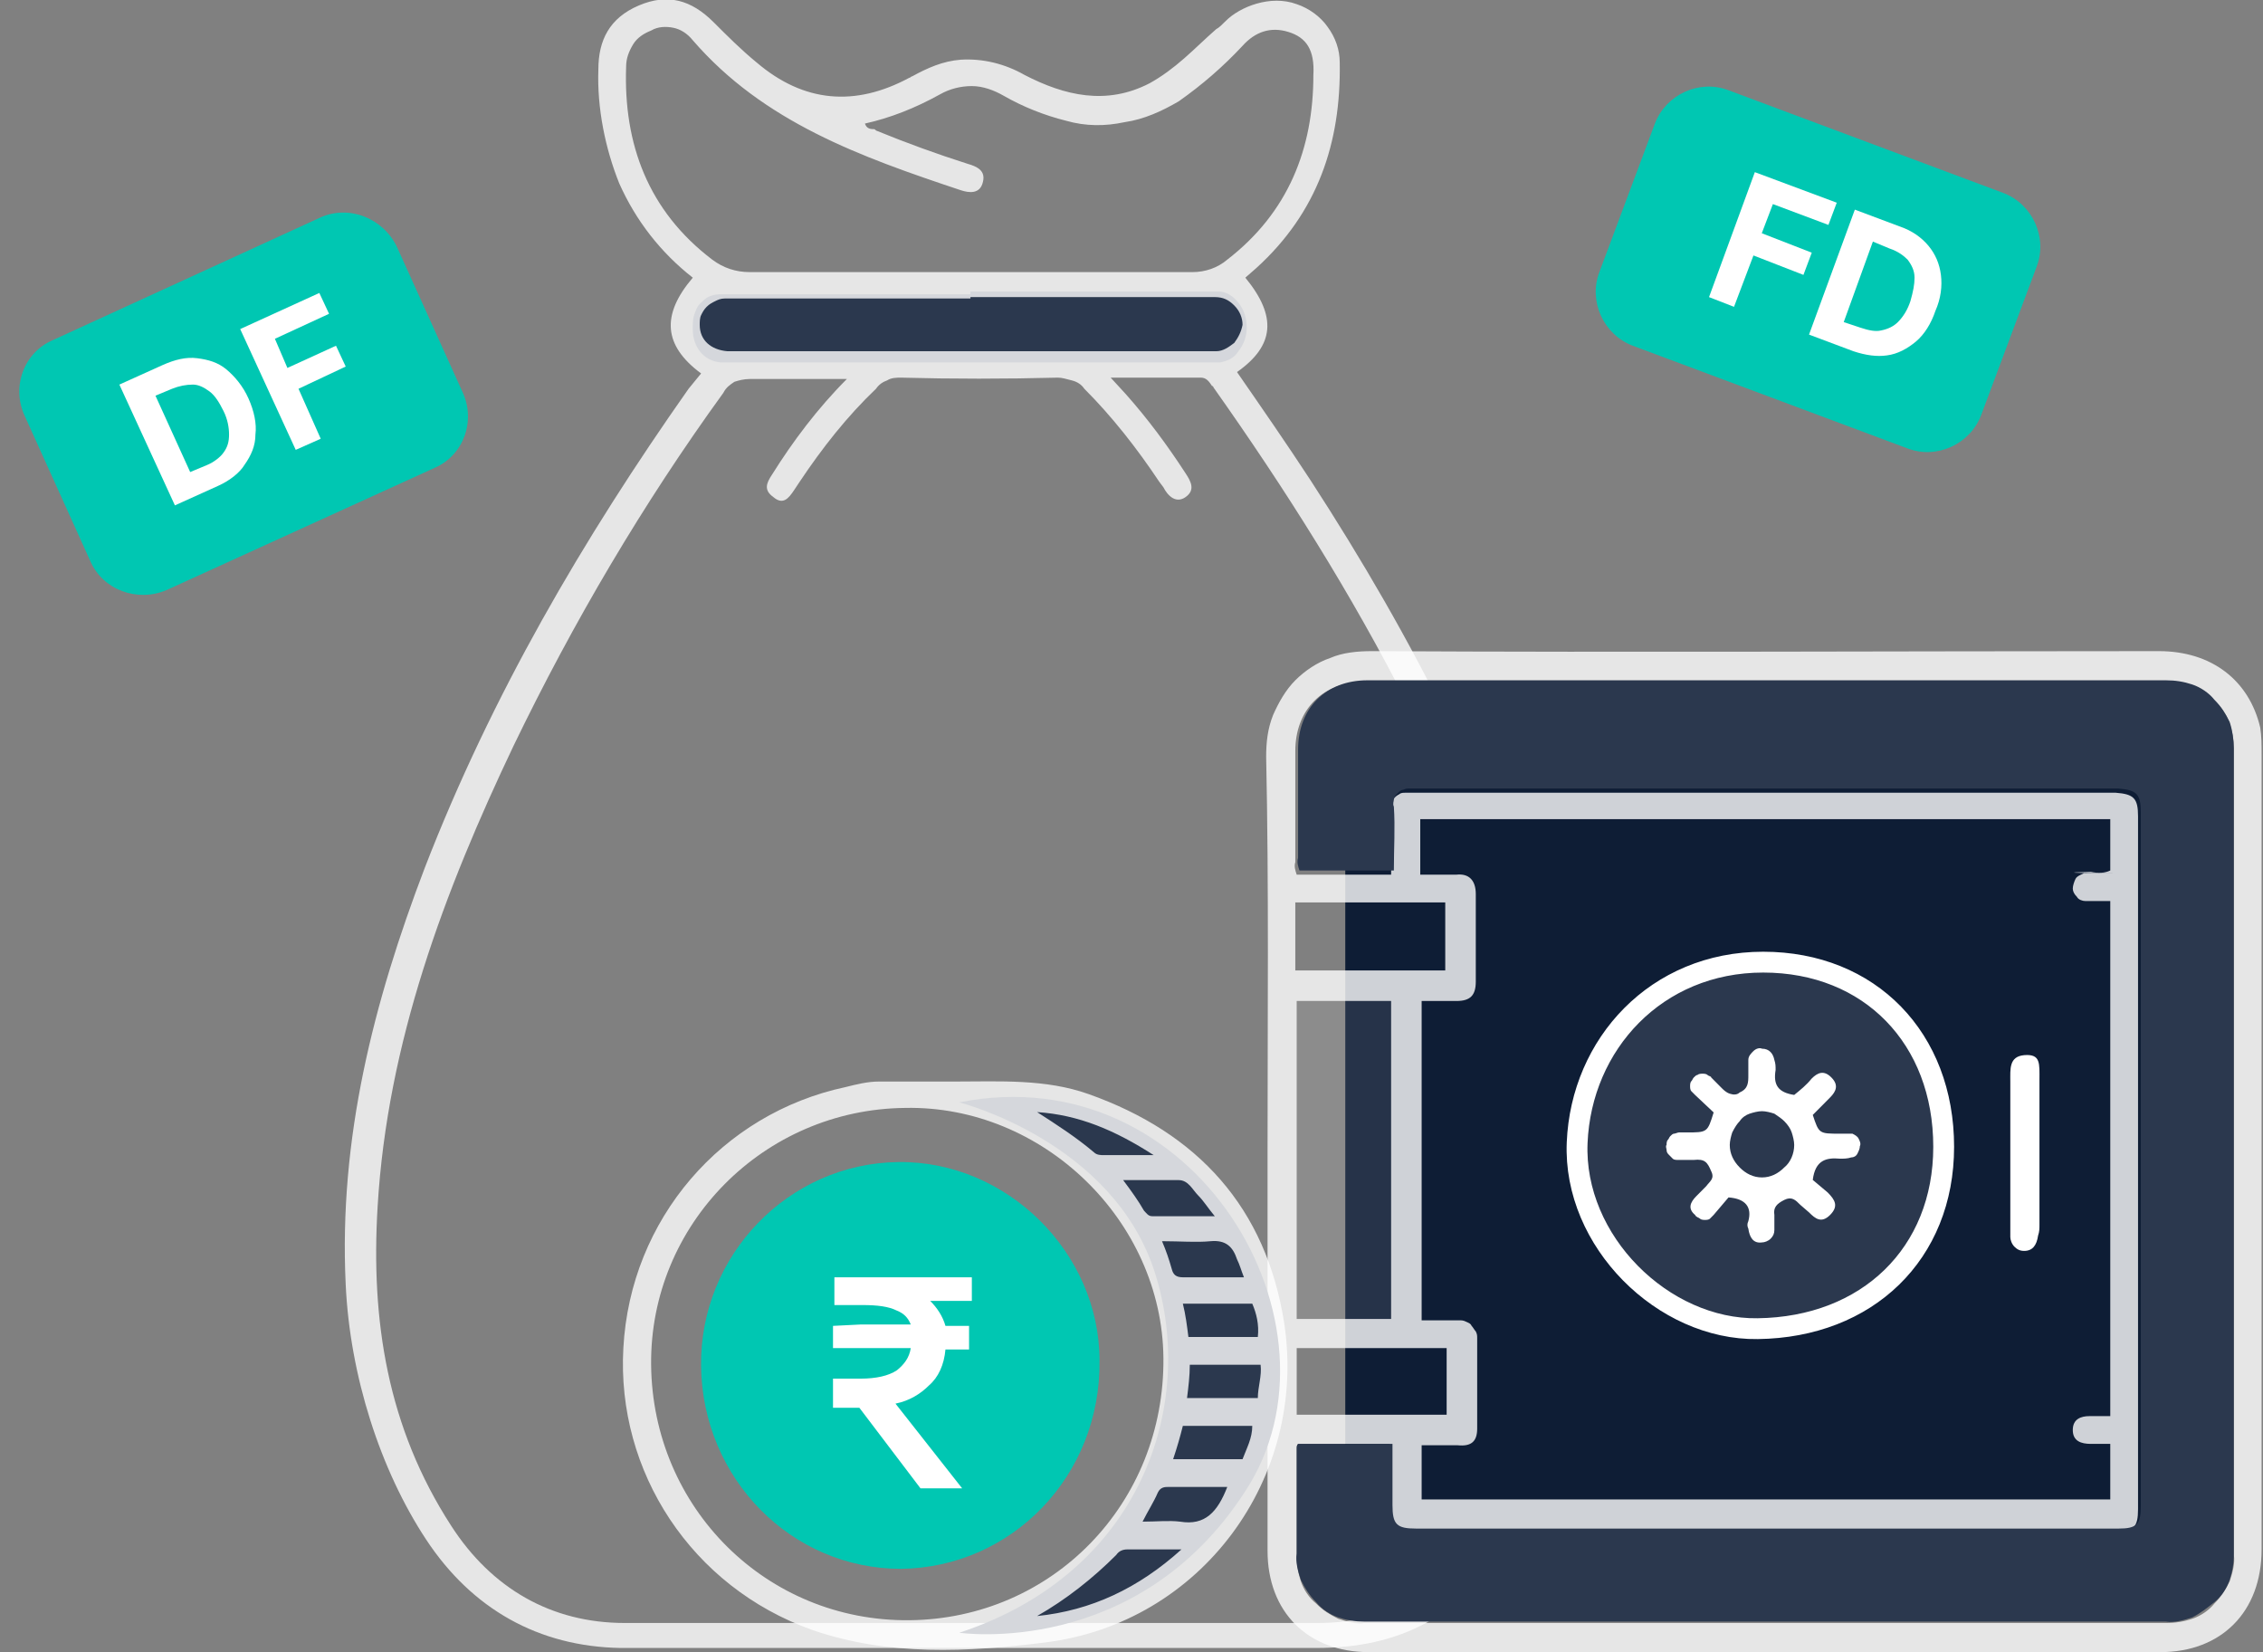<svg width="163" height="119" viewBox="0 0 163 119" fill="none" xmlns="http://www.w3.org/2000/svg">
<rect x="0" y="0" width="163" height="119" fill="#808080" stroke="none"/>
<g clip-path="url(#clip0_1374_9333)">
<path d="M69.898 21H86.798C87.098 21 87.498 21 87.798 21C88.298 21 88.798 21.3 89.198 21.8C89.598 22.3 89.798 22.9 89.798 23.6C89.798 24.2 89.598 24.8 89.198 25.3C88.898 25.8 88.398 26 87.898 26.1H51.898C50.698 26 49.898 25 49.898 23.7C49.898 23.4 49.898 23 49.998 22.7C50.098 22.4 50.198 22.1 50.398 21.9C50.598 21.7 50.798 21.5 50.998 21.4C51.198 21.3 51.498 21.2 51.798 21.2C52.098 21.2 52.498 21.2 52.798 21.2H69.898V21Z" fill="#2B384E"/>
<path opacity="0.8" d="M50.499 26.899C47.8 24.899 47.599 22.7 49.9 20C47.599 18.2 45.8 15.899 44.599 13.2C43.599 10.7 42.999 7.8 43.099 5C43.099 2.9 43.9 1.3 45.999 0.4C48.099 -0.5 49.8 -0 51.4 1.6C52.4 2.6 53.4 3.6 54.499 4.5C57.9 7.4 61.599 7.7 65.499 5.6C65.6 5.6 65.6 5.5 65.7 5.5C66.799 4.9 67.9 4.4 69.2 4.3C70.799 4.2 72.4 4.6 73.799 5.4C76.7 6.9 79.7 7.6 82.799 6C83.7 5.5 84.499 4.9 85.299 4.2C86.1 3.5 86.799 2.8 87.6 2.1C87.799 2 87.999 1.8 88.299 1.5C89.299 0.5 91.499 -0.4 93.4 0.3C94.299 0.6 95.1 1.2 95.6 1.9C96.2 2.7 96.499 3.6 96.499 4.5C96.6 10.3 94.9 15.3 90.499 19.299L89.7 20C91.999 22.799 91.799 24.899 89.1 26.799C90.9 29.399 92.7 32 94.4 34.599C101.8 45.999 108 57.999 111.8 71.1C113.8 78.1 115 85.2 114.6 92.499C114.2 99.799 112.5 105.4 108.9 110.9C105.2 116.5 100.8 118.7 94.799 118.7H44.7C38.8 118.6 33.999 115.9 30.7 110.9C27.399 105.9 25.2 99.1 24.899 92.499C24.399 81.999 26.899 72.2 30.599 62.499C35.4 50.099 41.999 38.8 49.599 28L50.499 26.899ZM60.999 27.299H53.999C53.599 27.299 53.2 27.399 52.9 27.5C52.599 27.7 52.3 27.899 52.099 28.299C46.3 36.3 41.3 44.8 36.999 53.7C32 64.2 27.899 75.1 27.2 86.9C26.7 95.1 27.899 102.8 32.499 109.9C35.4 114.4 39.7 116.9 44.999 116.9H94.9C100.2 116.9 104.4 114.5 107.4 110C109.3 107 110.8 103.6 111.6 100.1C113.6 91.9 112.9 83.799 110.9 75.799C106.5 58.2 97.799 42.599 87.4 27.899C87.4 27.899 87.4 27.799 87.299 27.799C87.1 27.5 86.9 27.2 86.499 27.2H79.999L81.1 28.399C82.7 30.2 84.1 32.099 85.4 34.099C85.799 34.7 86.1 35.3 85.4 35.8C84.7 36.3 84.1 35.7 83.799 35.099L83.499 34.7C81.9 32.3 80.1 30 78.1 28C77.9 27.7 77.6 27.5 77.2 27.399C76.799 27.299 76.499 27.2 76.2 27.2C72.4 27.299 68.6 27.299 64.9 27.2C64.6 27.2 64.2 27.2 63.9 27.399C63.599 27.5 63.3 27.7 63.099 28C60.999 30 59.2 32.3 57.599 34.7L57.2 35.3C56.8 35.9 56.4 36.4 55.7 35.8C54.999 35.3 55.2 34.8 55.599 34.2C57.099 31.799 58.9 29.399 60.999 27.299ZM62.3 8.9C62.4 9.2 62.599 9.3 62.9 9.3C62.999 9.3 62.999 9.3 63.099 9.4C65.299 10.3 67.499 11.1 69.7 11.8C70.4 11.999 70.999 12.3 70.799 13.1C70.6 13.999 69.799 13.899 69.2 13.7C61.999 11.3 54.999 8.8 49.9 2.9C49.499 2.4 48.999 2.1 48.499 2C47.999 1.9 47.4 1.9 46.9 2.2C46.4 2.4 45.9 2.7 45.599 3.2C45.3 3.7 45.099 4.2 45.099 4.8C44.9 10.399 46.7 15.2 51.3 18.7C52.099 19.299 52.999 19.599 53.999 19.599H85.9C86.799 19.599 87.7 19.299 88.4 18.7C92.799 15.3 94.6 10.7 94.6 5.4C94.7 3.6 94.1 2.7 92.799 2.3C91.499 1.9 90.4 2.3 89.499 3.3C88.1 4.8 86.6 6.1 84.9 7.3C83.7 8 82.4 8.6 80.999 8.8C79.6 9.1 78.2 9.1 76.799 8.7C75.2 8.3 73.7 7.7 72.299 6.9C71.6 6.5 70.799 6.2 69.999 6.2C69.2 6.2 68.4 6.4 67.7 6.8C65.9 7.8 64.1 8.5 62.3 8.9ZM69.9 21.5H53.2C52.9 21.5 52.599 21.5 52.2 21.5C51.9 21.5 51.7 21.599 51.499 21.7C51.3 21.799 51.099 21.899 50.9 22.099C50.7 22.299 50.599 22.5 50.499 22.7C50.4 22.899 50.4 23.2 50.4 23.399C50.4 24.5 51.2 25.2 52.4 25.299H87.6C88.1 25.299 88.499 25 88.9 24.7C89.2 24.299 89.4 23.899 89.499 23.399C89.499 22.899 89.299 22.399 88.9 22C88.499 21.599 88.1 21.399 87.499 21.399C87.2 21.399 86.9 21.399 86.499 21.399H69.9V21.5Z" fill="white"/>
<path d="M156.698 54.801H96.898V112.701H156.598V54.801H156.698Z" fill="#0E1D35"/>
<path opacity="0.8" d="M91.299 82.8C91.299 73.4 91.399 63.9 91.199 54.5C91.199 53.5 91.299 52.5 91.699 51.5C92.099 50.6 92.599 49.7 93.299 49C93.999 48.3 94.899 47.7 95.799 47.4C96.699 47 97.799 46.9 98.799 46.9C117.699 47 136.599 46.9 155.499 46.9C159.299 46.9 161.999 49 162.799 52.4C162.899 53 162.899 53.7 162.899 54.3V111.6C162.899 116.1 159.999 119 155.599 119H98.599C94.199 119 91.299 116.1 91.299 111.7V82.8ZM151.999 101.9V64.9H150.199C149.999 64.9 149.699 64.8 149.599 64.6C149.399 64.4 149.299 64.2 149.299 64C149.299 63.8 149.399 63.5 149.499 63.3C149.599 63.1 149.899 63 150.099 62.9H150.999C155.199 62.9 146.299 62.9 150.599 62.8C151.099 62.9 151.599 62.9 151.999 62.7V59H102.299V63H104.899C105.799 62.9 106.299 63.4 106.299 64.4V70.7C106.299 71.7 105.899 72.1 104.899 72.1C103.899 72.1 103.199 72.1 102.399 72.1V95.1H105.099C105.299 95.1 105.399 95.1 105.599 95.2C105.799 95.3 105.899 95.3 105.999 95.5C106.099 95.6 106.199 95.8 106.299 95.9C106.399 96.1 106.399 96.2 106.399 96.4V102.9C106.399 103.8 105.999 104.2 104.999 104.1H102.399V108H151.999V104H150.599C149.899 104 149.299 103.8 149.299 103C149.299 102.2 149.899 102 150.499 102H151.999V101.9ZM93.499 104C93.399 104.1 93.399 104.3 93.399 104.4V112C93.399 112.7 93.499 113.3 93.699 113.9C93.899 114.5 94.299 115.1 94.799 115.5C95.299 116 95.799 116.3 96.399 116.6C96.999 116.8 97.699 117 98.299 116.9H155.999C156.699 116.9 157.299 116.8 157.899 116.6C158.499 116.4 159.099 116 159.499 115.5C159.999 115 160.299 114.5 160.599 113.9C160.799 113.3 160.999 112.6 160.899 112V54C160.899 53.3 160.799 52.7 160.599 52.1C160.399 51.5 159.999 50.9 159.499 50.5C158.999 50 158.499 49.7 157.899 49.4C157.299 49.2 156.599 49.1 155.999 49.1H98.299C95.299 49.1 93.299 51.1 93.299 54.1V62.1C93.199 62.4 93.299 62.7 93.399 63H100.199C100.199 61.4 100.299 59.9 100.199 58.4C100.199 58.2 100.199 58.1 100.199 57.9C100.199 57.8 100.299 57.6 100.399 57.5C100.499 57.4 100.599 57.3 100.799 57.2C100.899 57.1 101.099 57.1 101.199 57.1H152.399C153.699 57.2 153.999 57.5 153.999 58.8V108.7C153.999 110 153.699 110.3 152.399 110.3H101.799C100.399 110.3 100.099 110.1 100.099 108.6V104H93.499ZM100.199 95V72.1H93.399V95H100.199ZM93.299 69.9H104.099V65H93.299V69.9ZM104.199 101.9V97.1H93.399V101.9H104.199Z" fill="white"/>
<path d="M93.498 104H100.298V108.4C100.298 109.8 100.598 110.1 101.998 110.1H152.598C153.898 110.1 154.198 109.8 154.198 108.5V58.5C154.198 57.2 153.898 56.9 152.598 56.8H101.398C101.198 56.8 101.098 56.9 100.998 56.9C100.898 56.9 100.698 57.1 100.598 57.2C100.498 57.3 100.398 57.5 100.398 57.6C100.398 57.7 100.298 57.9 100.398 58.1C100.498 59.6 100.398 61.1 100.398 62.7H93.598C93.498 62.4 93.398 62.1 93.498 61.8V54C93.498 51 95.498 49 98.498 49H155.998C156.698 49 157.298 49.1 157.898 49.3C158.498 49.5 159.098 49.9 159.498 50.4C159.998 50.9 160.298 51.4 160.598 52C160.798 52.6 160.898 53.3 160.898 53.9V111.9C160.898 112.6 160.798 113.2 160.598 113.8C160.398 114.4 159.998 115 159.498 115.4C158.998 115.8 158.498 116.2 157.898 116.5C157.298 116.7 156.598 116.9 155.998 116.8H98.298C97.598 116.8 96.998 116.7 96.398 116.5C95.798 116.3 95.198 115.9 94.798 115.4C94.298 114.9 93.998 114.4 93.698 113.8C93.498 113.2 93.298 112.5 93.398 111.9V104.3C93.398 104.2 93.398 104.1 93.498 104Z" fill="#2B384E"/>
<path opacity="0.5" d="M100.198 95H93.398V72.1H100.198V95Z" fill="white" fill-opacity="0.2"/>
<path d="M140 82.601C140 90.301 134.5 95.601 126.6 95.701C119.8 95.801 113.3 89.401 113.6 82.301C113.9 75.201 119.3 69.301 127 69.301C134.7 69.301 140 74.801 140 82.601Z" fill="#2B384E" stroke="white" stroke-width="1.5" stroke-miterlimit="10"/>
<path d="M146.899 84.5V88.2C146.899 88.5 146.899 88.7 146.799 89C146.699 89.7 146.399 90.1 145.799 90.1C145.499 90.1 145.299 90 145.099 89.8C144.899 89.6 144.799 89.3 144.799 89.1V77.9C144.799 77 144.699 76.1 145.799 76C146.999 75.9 146.899 76.6 146.899 77.8V84.5Z" fill="white"/>
<path d="M124.502 86.248L123.431 87.508C123.342 87.598 123.253 87.688 123.163 87.778C123.074 87.868 122.896 87.868 122.806 87.868C122.717 87.868 122.539 87.868 122.449 87.778C122.36 87.688 122.182 87.688 122.092 87.508C121.557 87.058 121.735 86.608 122.182 86.158L122.896 85.438C123.163 85.078 123.521 84.897 123.253 84.357C122.985 83.727 122.806 83.457 122.003 83.547H120.843C120.754 83.547 120.575 83.547 120.486 83.457C120.397 83.367 120.307 83.277 120.218 83.187C120.129 83.097 120.04 83.007 120.04 82.827C120.04 82.737 119.95 82.557 120.04 82.467C120.04 82.377 120.04 82.197 120.129 82.107C120.218 82.017 120.218 81.927 120.307 81.837C120.397 81.747 120.486 81.657 120.575 81.657C120.664 81.657 120.843 81.567 120.932 81.567H121.468C122.985 81.567 122.985 81.567 123.431 80.126L122.092 78.866C122.003 78.776 121.914 78.686 121.825 78.596C121.735 78.506 121.735 78.326 121.735 78.236C121.735 78.146 121.735 77.966 121.825 77.876C121.914 77.786 121.914 77.696 122.003 77.606C122.092 77.516 122.182 77.426 122.271 77.426C122.36 77.336 122.539 77.336 122.628 77.336C122.717 77.336 122.896 77.336 122.985 77.426C123.074 77.516 123.253 77.516 123.253 77.606L123.967 78.326C124.145 78.506 124.324 78.686 124.592 78.776C124.859 78.866 125.127 78.866 125.306 78.686C125.93 78.416 125.93 77.966 125.93 77.426C125.93 77.066 125.93 76.706 125.93 76.346C125.93 76.075 126.109 75.895 126.287 75.715C126.466 75.535 126.734 75.445 126.912 75.535C127.448 75.535 127.715 75.895 127.805 76.346C127.894 76.616 127.894 76.796 127.894 77.066C127.715 78.146 128.072 78.686 129.233 78.866C129.679 78.506 130.125 78.146 130.482 77.696C130.928 77.246 131.375 77.066 131.91 77.606C132.446 78.146 132.267 78.596 131.821 79.046C131.375 79.496 131.018 79.856 130.571 80.306C131.018 81.657 131.018 81.657 132.535 81.657H133.428C133.606 81.747 133.785 81.837 133.874 82.017C133.963 82.197 134.052 82.377 133.963 82.557C133.963 82.737 133.874 82.917 133.785 83.097C133.695 83.277 133.517 83.367 133.338 83.367C133.071 83.457 132.803 83.457 132.535 83.457C131.553 83.367 130.75 83.547 130.571 84.987L131.642 85.888C132.178 86.428 132.446 86.878 131.821 87.508C131.196 88.138 130.75 87.778 130.304 87.328L129.679 86.788C129.322 86.428 129.054 86.158 128.519 86.428C127.983 86.698 127.715 86.968 127.805 87.508V88.588C127.805 88.858 127.715 89.038 127.537 89.219C127.358 89.398 127.091 89.489 126.912 89.489C126.287 89.579 126.02 89.128 125.93 88.498C125.841 88.318 125.841 88.138 125.93 87.958C126.198 86.968 125.752 86.338 124.502 86.248ZM129.233 82.467C129.233 82.197 129.143 81.837 129.054 81.567C128.965 81.297 128.786 81.027 128.519 80.757C128.34 80.576 128.072 80.396 127.805 80.216C127.537 80.126 127.18 80.036 126.912 80.036C126.644 80.036 126.287 80.126 126.02 80.216C125.752 80.306 125.484 80.487 125.306 80.757C125.127 80.937 124.949 81.207 124.77 81.567C124.681 81.837 124.592 82.197 124.592 82.467C124.592 83.097 124.859 83.637 125.306 84.087C125.752 84.537 126.287 84.808 126.912 84.808C127.537 84.808 128.072 84.537 128.519 84.087C128.965 83.727 129.233 83.097 129.233 82.467Z" fill="white"/>
<path d="M22.999 15.701L3.799 24.501C1.699 25.401 0.799 27.901 1.799 30.001L6.499 40.401C7.399 42.501 9.899 43.401 11.999 42.501L31.299 33.701C33.399 32.801 34.299 30.301 33.299 28.201L28.599 17.801C27.599 15.701 25.099 14.701 22.999 15.701Z" fill="#00C7B2"/>
<path d="M15.698 35.001L12.598 36.401L8.598 27.701L11.698 26.301C12.598 25.901 13.398 25.701 14.198 25.801C14.998 25.901 15.698 26.101 16.298 26.601C16.898 27.101 17.498 27.801 17.898 28.701C18.298 29.601 18.498 30.501 18.398 31.301C18.398 32.101 18.098 32.801 17.598 33.501C17.298 34.001 16.598 34.601 15.698 35.001ZM13.698 34.001L14.898 33.501C15.398 33.301 15.898 32.901 16.098 32.601C16.398 32.201 16.498 31.801 16.498 31.301C16.498 30.801 16.398 30.201 16.098 29.601C15.798 29.001 15.498 28.501 15.098 28.201C14.698 27.901 14.298 27.701 13.898 27.701C13.398 27.701 12.898 27.801 12.398 28.001L11.198 28.501L13.698 34.001Z" fill="white"/>
<path d="M21.301 32.402L17.301 23.702L23.001 21.102L23.701 22.602L19.801 24.402L20.701 26.502L24.201 24.902L24.901 26.402L21.501 28.002L23.101 31.602L21.301 32.402Z" fill="white"/>
<path d="M144.299 13.9L124.499 6.5C122.399 5.7 119.999 6.8 119.199 8.9L115.199 19.6C114.399 21.7 115.499 24.1 117.599 24.9L137.399 32.3C139.499 33.1 141.899 32 142.699 29.9L146.699 19.2C147.499 17.1 146.399 14.7 144.299 13.9Z" fill="#00C7B2"/>
<path d="M123.098 21.4L126.398 12.4L132.298 14.6L131.698 16.2L127.698 14.7L126.898 16.8L130.498 18.2L129.898 19.8L126.298 18.4L124.898 22.1L123.098 21.4Z" fill="white"/>
<path d="M133.501 25.3L130.301 24.1L133.601 15.1L136.801 16.3C137.701 16.6 138.401 17.1 138.901 17.7C139.401 18.3 139.701 19 139.801 19.8C139.901 20.6 139.801 21.5 139.401 22.4C139.101 23.3 138.601 24.1 138.001 24.6C137.401 25.1 136.701 25.5 135.901 25.6C135.201 25.7 134.401 25.6 133.501 25.3ZM132.801 23.2L134.001 23.6C134.601 23.8 135.101 23.9 135.501 23.8C136.001 23.7 136.401 23.5 136.701 23.2C137.101 22.8 137.401 22.3 137.601 21.7C137.801 21 137.901 20.5 137.901 20C137.901 19.5 137.701 19.1 137.401 18.7C137.101 18.4 136.701 18.1 136.101 17.9L134.901 17.4L132.801 23.2Z" fill="white"/>
<path d="M69.098 79.402C69.098 79.402 80.198 82.202 83.198 91.702C86.198 101.202 82.198 113.302 69.098 117.602C69.098 117.602 81.898 119.502 89.698 107.402C97.498 95.502 86.098 76.002 69.098 79.402Z" fill="#2B384E"/>
<path opacity="0.8" d="M68.799 77.901C71.999 77.901 75.299 77.701 78.399 78.801C86.299 81.601 91.199 87.001 92.499 95.301C94.199 106.501 86.499 116.901 75.299 118.301C69.699 119.001 63.999 119.301 58.499 117.401C49.799 114.301 44.399 106.001 44.899 97.101C45.399 87.801 51.999 80.201 60.899 78.301C61.699 78.101 62.499 77.901 63.299 77.901C65.099 77.901 66.999 77.901 68.799 77.901ZM46.899 98.301C46.999 108.601 55.199 116.801 65.499 116.701C75.799 116.601 83.899 108.301 83.799 97.801C83.699 87.901 75.099 79.601 65.199 79.801C54.999 79.901 46.799 88.201 46.899 98.301ZM74.699 116.401C78.599 116.001 81.999 114.401 85.099 111.601C83.599 111.601 82.399 111.601 81.199 111.601C80.899 111.601 80.599 111.701 80.399 112.001C78.699 113.701 76.799 115.201 74.699 116.401ZM85.499 100.701C87.299 100.701 88.899 100.701 90.599 100.701C90.599 99.901 90.899 99.101 90.799 98.301C89.099 98.301 87.399 98.301 85.699 98.301C85.699 99.101 85.599 99.901 85.499 100.701ZM85.599 96.301C87.299 96.301 88.999 96.301 90.599 96.301C90.699 95.401 90.499 94.601 90.199 93.901C88.499 93.901 86.899 93.901 85.199 93.901C85.399 94.701 85.499 95.501 85.599 96.301ZM85.199 102.701C84.999 103.501 84.799 104.201 84.499 105.101C86.199 105.101 87.799 105.101 89.499 105.101C89.799 104.301 90.199 103.601 90.199 102.701C88.499 102.701 86.899 102.701 85.199 102.701ZM83.699 89.401C83.999 90.101 84.199 90.701 84.399 91.401C84.499 91.801 84.699 92.001 85.199 92.001C86.599 92.001 88.099 92.001 89.599 92.001C89.399 91.501 89.299 91.101 89.099 90.701C88.799 89.801 88.299 89.301 87.199 89.401C86.199 89.501 84.999 89.401 83.699 89.401ZM87.499 87.601C86.999 87.001 86.699 86.501 86.299 86.101C85.899 85.701 85.599 85.001 84.899 85.001C83.599 85.001 82.299 85.001 80.899 85.001C81.499 85.801 81.999 86.501 82.399 87.201C82.599 87.401 82.699 87.601 82.999 87.601C84.499 87.601 85.899 87.601 87.499 87.601ZM88.399 107.101C86.899 107.101 85.499 107.101 84.199 107.101C83.899 107.101 83.599 107.101 83.399 107.501C83.099 108.201 82.699 108.801 82.299 109.601C83.299 109.601 84.199 109.501 84.999 109.601C86.799 109.901 87.699 108.901 88.399 107.101ZM83.099 83.201C80.299 81.401 77.699 80.301 74.699 80.101C76.099 81.001 77.499 81.901 78.799 83.001C78.999 83.201 79.299 83.201 79.499 83.201C80.599 83.201 81.599 83.201 83.099 83.201Z" fill="white"/>
<path d="M50.497 98.4C50.397 90.4 56.797 83.8 64.697 83.7C72.497 83.6 79.197 90.2 79.197 98C79.297 106.3 72.897 112.9 64.897 113C56.997 113 50.597 106.5 50.497 98.4Z" fill="#00C7B2"/>
<path fill-rule="evenodd" clip-rule="evenodd" d="M60 101.3V99.3H62C63.1 99.3 64 99.1 64.6 98.7C65.1 98.3 65.5 97.8 65.6 97.1H60V95.5L62 95.4H65.6C65.4 94.9 65.1 94.6 64.6 94.4C64 94.1 63.2 94 62.1 94H60.1V92H70V93.7H67C67.5 94.2 67.9 94.8 68.1 95.5H69.8V97.2H68.1C68 98.3 67.6 99.2 66.9 99.8C66.3 100.4 65.5 100.9 64.5 101.1L69.3 107.2H66.3L61.9 101.4H60V101.3Z" fill="white"/>
</g>
<defs>
<clipPath id="clip0_1374_9333">
<rect width="163" height="119" fill="white"/>
</clipPath>
</defs>
</svg>
